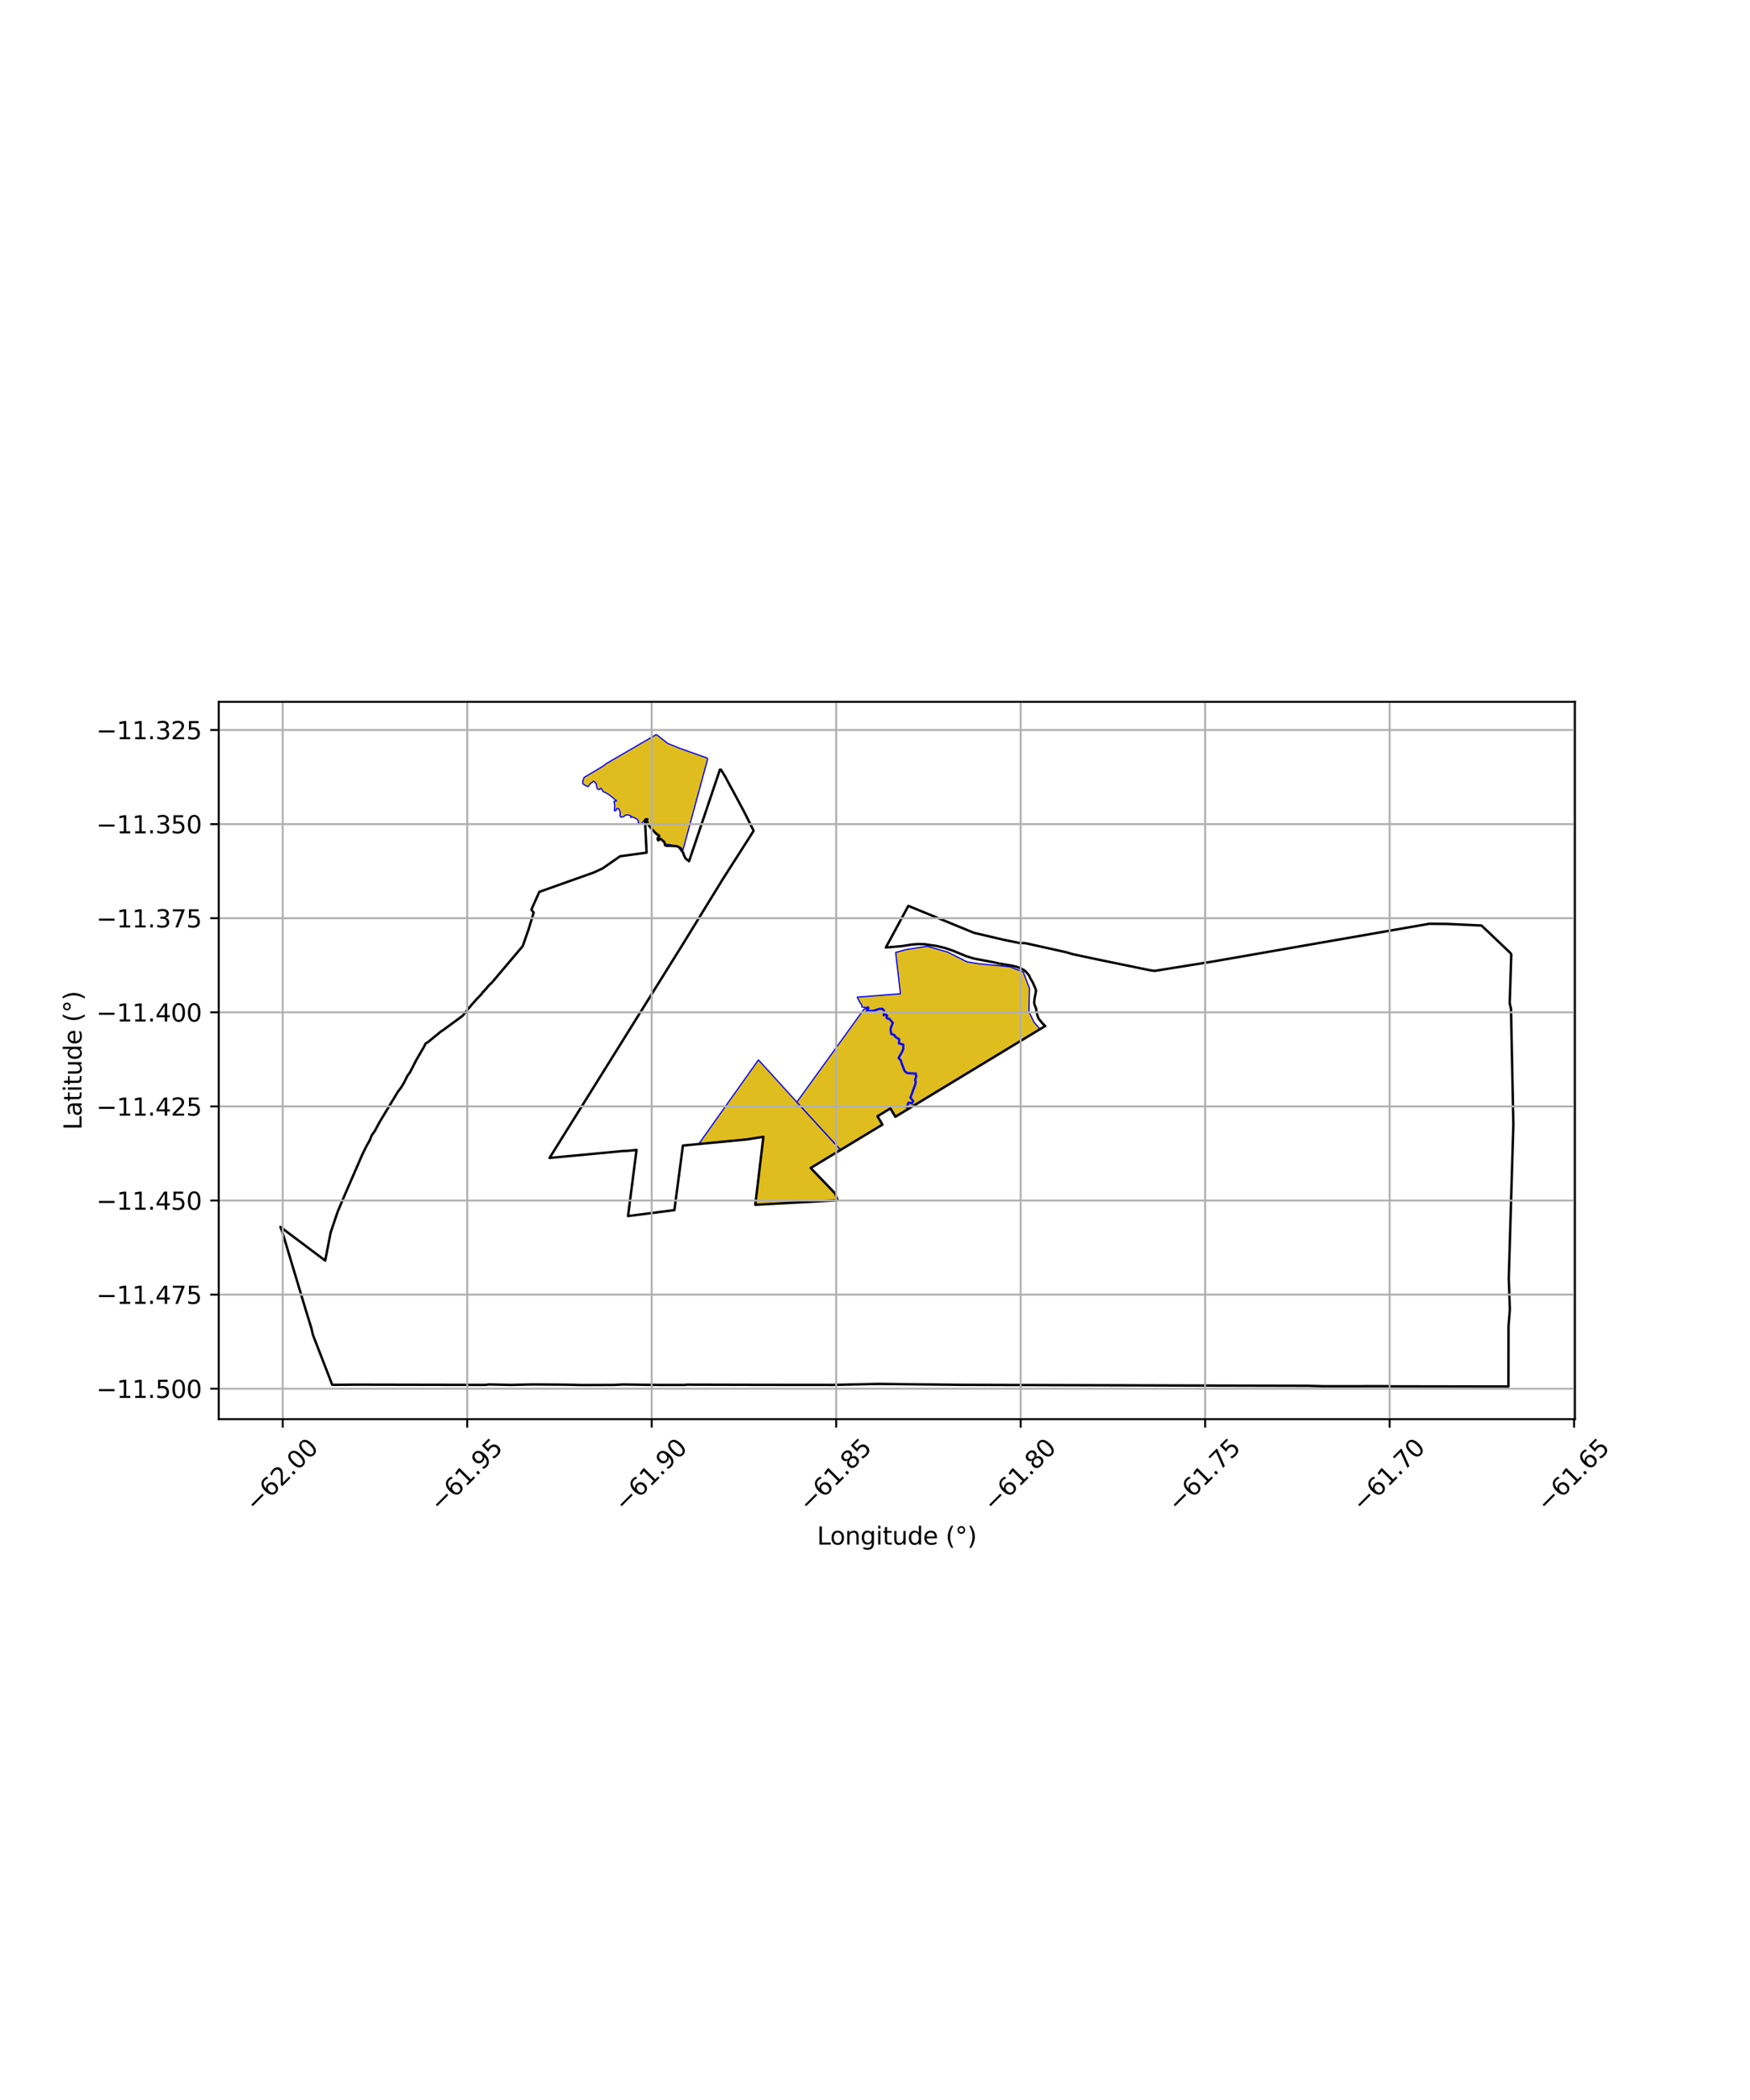 <?xml version="1.0" encoding="utf-8" standalone="no"?>
<!DOCTYPE svg PUBLIC "-//W3C//DTD SVG 1.1//EN"
  "http://www.w3.org/Graphics/SVG/1.1/DTD/svg11.dtd">
<svg xmlns:xlink="http://www.w3.org/1999/xlink" width="720pt" height="864pt" viewBox="0 0 720 864" xmlns="http://www.w3.org/2000/svg" version="1.1">
 <defs>
  <style type="text/css">*{stroke-linejoin: round; stroke-linecap: butt}</style>
 </defs>
 <g id="figure_1">
  <g id="patch_1">
   <path d="M 0 864 
L 720 864 
L 720 0 
L 0 0 
z
" style="fill: #ffffff"/>
  </g>
  <g id="axes_1">
   <g id="patch_2">
    <path d="M 90 583.879 
L 648 583.879 
L 648 288.761 
L 90 288.761 
z
" style="fill: #ffffff"/>
   </g>
   <g id="PatchCollection_1">
    <path d="M 345.846 473.083 
L 333.537 480.545 
L 343.597 491.028 
L 344.614 493.834 
L 310.744 495.683 
L 314.08 467.716 
L 307.228 468.792 
L 300.278 469.453 
L 293.642 470.109 
L 287.462 470.69 
L 312.041 436.063 
L 327.84 453.428 
L 345.846 473.083 
" clip-path="url(#p67c423c606)" style="fill: #e0bd1f; stroke: #0000ff; stroke-width: 0.5"/>
    <path d="M 355.575 415.04 
L 356.493 414.98 
L 357.011 414.762 
L 356.254 416.123 
L 358.816 416.162 
L 360.121 415.855 
L 361.74 415.311 
L 362.917 415.261 
L 363.485 415.859 
L 363.436 417.976 
L 364.385 417.648 
L 364.726 417.923 
L 364.461 418.584 
L 364.938 419.253 
L 365.658 419.263 
L 367.078 420.84 
L 366.241 423.004 
L 366.217 423.976 
L 366.548 425.603 
L 367.755 425.989 
L 368.372 426.856 
L 369.747 427.678 
L 369.676 429.448 
L 371.414 429.935 
L 371.458 431.361 
L 371.043 432.472 
L 369.465 435.265 
L 370.44 436.445 
L 370.828 437.728 
L 372.023 440.775 
L 373.118 441.678 
L 374.934 441.821 
L 376.616 442.048 
L 376.776 442.86 
L 376.278 444.31 
L 376.542 445.038 
L 376.385 446.035 
L 374.332 451.668 
L 375.452 453.044 
L 375.127 453.697 
L 373.685 453.424 
L 372.769 455.596 
L 373.753 456.204 
L 368.382 459.462 
L 366.333 456.033 
L 361.009 459.256 
L 363.061 462.688 
L 352.456 469.105 
L 345.846 473.083 
L 327.84 453.428 
L 355.575 415.04 
" clip-path="url(#p67c423c606)" style="fill: #e0bd1f; stroke: #0000ff; stroke-width: 0.5"/>
    <path d="M 420.965 399.857 
L 423.565 406.627 
L 423.339 416.263 
L 425.485 420.625 
L 427.886 423.431 
L 404.196 437.768 
L 382.998 450.603 
L 375.198 455.329 
L 373.395 455.186 
L 373.938 453.899 
L 375.359 454.169 
L 375.946 452.989 
L 374.806 451.588 
L 376.791 446.141 
L 376.971 444.997 
L 376.721 444.306 
L 377.209 442.884 
L 376.938 441.439 
L 374.971 441.403 
L 373.281 441.269 
L 372.371 440.519 
L 371.223 437.589 
L 370.814 436.242 
L 369.97 435.22 
L 371.422 432.651 
L 371.878 431.43 
L 371.821 429.613 
L 370.106 429.133 
L 370.174 427.445 
L 368.661 426.54 
L 368.013 425.631 
L 366.908 425.278 
L 366.636 423.939 
L 366.656 423.088 
L 367.561 420.75 
L 365.845 418.846 
L 365.154 418.836 
L 364.934 418.527 
L 365.229 417.791 
L 364.488 417.193 
L 363.786 417.359 
L 363.911 415.7 
L 363.088 414.833 
L 361.664 414.894 
L 360.007 415.45 
L 358.771 415.741 
L 356.968 415.714 
L 357.536 414.718 
L 357.083 414.224 
L 356.421 414.548 
L 354.615 414.329 
L 354.481 413.249 
L 353.856 412.593 
L 352.676 410.25 
L 370.465 408.872 
L 368.494 391.861 
L 372.754 390.68 
L 381.464 389.327 
L 389.872 391.7 
L 397.894 395.749 
L 402.954 396.551 
L 415.311 397.727 
L 420.965 399.857 
" clip-path="url(#p67c423c606)" style="fill: #e0bd1f; stroke: #0000ff; stroke-width: 0.5"/>
    <path d="M 270.034 302.176 
L 274.346 305.571 
L 274.677 305.851 
L 279.87 307.95 
L 283.102 309.085 
L 287.216 310.566 
L 290.829 311.829 
L 291.162 312.232 
L 280.884 350.118 
L 280.531 349.953 
L 280.555 348.973 
L 278.156 347.895 
L 276.877 347.872 
L 275.234 347.43 
L 273.439 347.38 
L 273.589 346.393 
L 271.451 344.937 
L 270.638 344.65 
L 271.336 343.945 
L 270.484 343.095 
L 269.351 342.352 
L 268.135 340.872 
L 267.172 340.063 
L 266.34 338.111 
L 266.554 336.83 
L 265.33 337.342 
L 263.719 339.033 
L 262.629 338.639 
L 262.471 337.376 
L 261.668 336.768 
L 260.239 336.146 
L 259.464 336.317 
L 259.647 335.756 
L 258.649 335.325 
L 257.32 335.344 
L 256.624 336.001 
L 255.648 336.247 
L 255.107 335.849 
L 255.127 333.885 
L 254.53 332.721 
L 253.714 332.683 
L 253.494 333.405 
L 252.791 333.605 
L 252.934 331.331 
L 252.609 329.706 
L 253.681 329.522 
L 252.316 328.371 
L 250.698 327.034 
L 248.875 325.965 
L 248.287 325.84 
L 247.26 324.279 
L 246.415 324.899 
L 245.663 324.418 
L 245.224 322.317 
L 244.274 321.392 
L 242.801 322.485 
L 241.992 323.627 
L 240.879 323.235 
L 239.784 322.408 
L 239.766 321.348 
L 240.305 319.866 
L 248.639 314.888 
L 248.983 314.432 
L 269.818 302.319 
L 270.034 302.176 
" clip-path="url(#p67c423c606)" style="fill: #e0bd1f; stroke: #0000ff; stroke-width: 0.5"/>
   </g>
   <g id="PatchCollection_2">
    <path d="M 296.322 316.28 
L 296.975 317.257 
L 298.47 319.679 
L 300.043 322.678 
L 302.077 326.374 
L 306.375 334.421 
L 308.296 338.271 
L 310.066 341.811 
L 308.961 343.57 
L 297.47 361.551 
L 280.779 388.734 
L 226.095 476.412 
L 257.18 473.484 
L 257.18 473.595 
L 261.88 473.132 
L 258.392 500.319 
L 277.464 497.877 
L 280.972 471.308 
L 307.229 468.793 
L 314.08 467.717 
L 310.745 495.682 
L 344.614 493.833 
L 343.597 491.029 
L 333.537 480.546 
L 363.061 462.688 
L 361.009 459.255 
L 366.334 456.032 
L 368.382 459.463 
L 430.038 422.125 
L 428.9 421.056 
L 427.254 419.006 
L 426.776 417.605 
L 426.388 415.992 
L 426.333 415.173 
L 425.564 413.133 
L 425.49 412.436 
L 425.647 410.868 
L 426.247 407.668 
L 426.092 406.942 
L 424.919 404.231 
L 423.957 402.601 
L 423.329 401.272 
L 422.118 399.82 
L 421.069 398.988 
L 418.82 397.934 
L 416.306 397.288 
L 413.409 396.801 
L 411.046 396.425 
L 409.235 395.992 
L 402.232 394.675 
L 400.277 394.257 
L 397.393 393.353 
L 392.159 391.183 
L 388.766 390.026 
L 385.374 389.202 
L 382.921 388.855 
L 380.829 388.532 
L 380.342 388.461 
L 377.942 388.404 
L 375.089 388.619 
L 373.946 388.817 
L 372.042 389.106 
L 371.034 389.266 
L 369.253 389.42 
L 364.451 389.835 
L 373.716 372.706 
L 400.721 383.794 
L 412.68 386.599 
L 419.148 387.922 
L 422.048 388.08 
L 438.691 391.783 
L 441.232 392.546 
L 451.502 394.733 
L 473.273 399.21 
L 475.064 399.449 
L 498.734 395.646 
L 588.061 380.067 
L 595.405 380.133 
L 609.535 380.785 
L 621.38 392.051 
L 621.782 392.593 
L 621.137 412.743 
L 621.666 415.035 
L 622.636 462.619 
L 620.751 525.958 
L 621.196 538.742 
L 620.649 545.685 
L 620.609 570.456 
L 620.225 570.462 
L 572.94 570.385 
L 570.729 570.316 
L 544.823 570.343 
L 537.95 570.165 
L 497.699 570.072 
L 395.126 569.749 
L 361.388 569.383 
L 342.681 569.79 
L 314.144 569.764 
L 282.448 569.688 
L 281.895 569.807 
L 271.585 569.798 
L 264.425 569.732 
L 256.338 569.617 
L 252.647 569.794 
L 239.56 569.839 
L 232.722 569.695 
L 219.243 569.597 
L 210.113 569.797 
L 201.3 569.597 
L 199.595 569.784 
L 147.071 569.682 
L 136.69 569.754 
L 136.594 569.495 
L 128.75 549.22 
L 128.155 546.627 
L 125.513 538.015 
L 116.071 506.549 
L 115.364 504.812 
L 133.795 518.638 
L 136.045 507.066 
L 138.94 498.502 
L 141.913 491.474 
L 148.992 475.18 
L 150.535 471.983 
L 152.265 468.88 
L 152.888 467.167 
L 154.229 465.29 
L 156.153 461.684 
L 163.658 449.253 
L 164.98 447.493 
L 166.167 445.563 
L 167.62 442.645 
L 168.649 441.251 
L 171.258 436.154 
L 174.55 430.501 
L 175.111 429.331 
L 176.148 428.699 
L 181.202 424.557 
L 182.824 423.443 
L 190.329 417.93 
L 193.989 413.456 
L 196.164 411.014 
L 198.094 409.023 
L 198.732 408.062 
L 199.03 407.965 
L 199.605 407.1 
L 199.952 406.916 
L 200.656 405.966 
L 201.707 404.833 
L 202.191 404.491 
L 215.079 389.232 
L 217.486 382.31 
L 219.566 375.482 
L 218.614 374.245 
L 221.907 366.936 
L 244.283 358.978 
L 247.936 357.294 
L 255.101 352.299 
L 266.024 350.801 
L 265.375 337.377 
L 265.769 337.063 
L 266.21 337.118 
L 266.217 337.35 
L 266.29 338.438 
L 267.254 340.014 
L 267.483 340.246 
L 267.813 340.726 
L 270.193 343.227 
L 271.086 343.736 
L 271.261 343.998 
L 271.093 344.266 
L 270.896 344.415 
L 270.642 344.684 
L 270.553 345.305 
L 270.858 345.765 
L 271.119 345.612 
L 271.381 345.179 
L 272.017 345.235 
L 272.233 345.517 
L 272.749 345.958 
L 273.207 346.423 
L 273.389 346.542 
L 273.598 347.691 
L 274.002 347.951 
L 274.397 347.991 
L 275.951 347.994 
L 276.333 348.007 
L 278.482 348.143 
L 279.585 348.685 
L 279.705 349 
L 281.181 351.006 
L 281.28 351.576 
L 281.675 352.481 
L 281.937 352.965 
L 282.159 353.288 
L 283.171 354.016 
L 283.415 354.321 
L 283.602 354.033 
L 296.322 316.28 
L 296.322 316.28 
" clip-path="url(#p67c423c606)" style="fill: none; stroke: #000000"/>
   </g>
   <g id="matplotlib.axis_1">
    <g id="xtick_1">
     <g id="line2d_1">
      <path d="M 116.328 583.879 
L 116.328 288.761 
" clip-path="url(#p67c423c606)" style="fill: none; stroke: #b0b0b0; stroke-width: 0.8; stroke-linecap: square"/>
     </g>
     <g id="line2d_2">
      <defs>
       <path id="m59297ef6e9" d="M 0 0 
L 0 3.5 
" style="stroke: #000000; stroke-width: 0.8"/>
      </defs>
      <g>
       <use xlink:href="#m59297ef6e9" x="116.328" y="583.879" style="stroke: #000000; stroke-width: 0.8"/>
      </g>
     </g>
     <g id="text_1">
      <!-- −62.00 -->
      <g transform="translate(105.195 622.42) rotate(-45) scale(0.1 -0.1)">
       <defs>
        <path id="DejaVuSans-2212" d="M 678 2272 
L 4684 2272 
L 4684 1741 
L 678 1741 
L 678 2272 
z
" transform="scale(0.016)"/>
        <path id="DejaVuSans-36" d="M 2113 2584 
Q 1688 2584 1439 2293 
Q 1191 2003 1191 1497 
Q 1191 994 1439 701 
Q 1688 409 2113 409 
Q 2538 409 2786 701 
Q 3034 994 3034 1497 
Q 3034 2003 2786 2293 
Q 2538 2584 2113 2584 
z
M 3366 4563 
L 3366 3988 
Q 3128 4100 2886 4159 
Q 2644 4219 2406 4219 
Q 1781 4219 1451 3797 
Q 1122 3375 1075 2522 
Q 1259 2794 1537 2939 
Q 1816 3084 2150 3084 
Q 2853 3084 3261 2657 
Q 3669 2231 3669 1497 
Q 3669 778 3244 343 
Q 2819 -91 2113 -91 
Q 1303 -91 875 529 
Q 447 1150 447 2328 
Q 447 3434 972 4092 
Q 1497 4750 2381 4750 
Q 2619 4750 2861 4703 
Q 3103 4656 3366 4563 
z
" transform="scale(0.016)"/>
        <path id="DejaVuSans-32" d="M 1228 531 
L 3431 531 
L 3431 0 
L 469 0 
L 469 531 
Q 828 903 1448 1529 
Q 2069 2156 2228 2338 
Q 2531 2678 2651 2914 
Q 2772 3150 2772 3378 
Q 2772 3750 2511 3984 
Q 2250 4219 1831 4219 
Q 1534 4219 1204 4116 
Q 875 4013 500 3803 
L 500 4441 
Q 881 4594 1212 4672 
Q 1544 4750 1819 4750 
Q 2544 4750 2975 4387 
Q 3406 4025 3406 3419 
Q 3406 3131 3298 2873 
Q 3191 2616 2906 2266 
Q 2828 2175 2409 1742 
Q 1991 1309 1228 531 
z
" transform="scale(0.016)"/>
        <path id="DejaVuSans-2e" d="M 684 794 
L 1344 794 
L 1344 0 
L 684 0 
L 684 794 
z
" transform="scale(0.016)"/>
        <path id="DejaVuSans-30" d="M 2034 4250 
Q 1547 4250 1301 3770 
Q 1056 3291 1056 2328 
Q 1056 1369 1301 889 
Q 1547 409 2034 409 
Q 2525 409 2770 889 
Q 3016 1369 3016 2328 
Q 3016 3291 2770 3770 
Q 2525 4250 2034 4250 
z
M 2034 4750 
Q 2819 4750 3233 4129 
Q 3647 3509 3647 2328 
Q 3647 1150 3233 529 
Q 2819 -91 2034 -91 
Q 1250 -91 836 529 
Q 422 1150 422 2328 
Q 422 3509 836 4129 
Q 1250 4750 2034 4750 
z
" transform="scale(0.016)"/>
       </defs>
       <use xlink:href="#DejaVuSans-2212"/>
       <use xlink:href="#DejaVuSans-36" transform="translate(83.789 0)"/>
       <use xlink:href="#DejaVuSans-32" transform="translate(147.412 0)"/>
       <use xlink:href="#DejaVuSans-2e" transform="translate(211.035 0)"/>
       <use xlink:href="#DejaVuSans-30" transform="translate(242.822 0)"/>
       <use xlink:href="#DejaVuSans-30" transform="translate(306.445 0)"/>
      </g>
     </g>
    </g>
    <g id="xtick_2">
     <g id="line2d_3">
      <path d="M 192.228 583.879 
L 192.228 288.761 
" clip-path="url(#p67c423c606)" style="fill: none; stroke: #b0b0b0; stroke-width: 0.8; stroke-linecap: square"/>
     </g>
     <g id="line2d_4">
      <g>
       <use xlink:href="#m59297ef6e9" x="192.228" y="583.879" style="stroke: #000000; stroke-width: 0.8"/>
      </g>
     </g>
     <g id="text_2">
      <!-- −61.95 -->
      <g transform="translate(181.095 622.42) rotate(-45) scale(0.1 -0.1)">
       <defs>
        <path id="DejaVuSans-31" d="M 794 531 
L 1825 531 
L 1825 4091 
L 703 3866 
L 703 4441 
L 1819 4666 
L 2450 4666 
L 2450 531 
L 3481 531 
L 3481 0 
L 794 0 
L 794 531 
z
" transform="scale(0.016)"/>
        <path id="DejaVuSans-39" d="M 703 97 
L 703 672 
Q 941 559 1184 500 
Q 1428 441 1663 441 
Q 2288 441 2617 861 
Q 2947 1281 2994 2138 
Q 2813 1869 2534 1725 
Q 2256 1581 1919 1581 
Q 1219 1581 811 2004 
Q 403 2428 403 3163 
Q 403 3881 828 4315 
Q 1253 4750 1959 4750 
Q 2769 4750 3195 4129 
Q 3622 3509 3622 2328 
Q 3622 1225 3098 567 
Q 2575 -91 1691 -91 
Q 1453 -91 1209 -44 
Q 966 3 703 97 
z
M 1959 2075 
Q 2384 2075 2632 2365 
Q 2881 2656 2881 3163 
Q 2881 3666 2632 3958 
Q 2384 4250 1959 4250 
Q 1534 4250 1286 3958 
Q 1038 3666 1038 3163 
Q 1038 2656 1286 2365 
Q 1534 2075 1959 2075 
z
" transform="scale(0.016)"/>
        <path id="DejaVuSans-35" d="M 691 4666 
L 3169 4666 
L 3169 4134 
L 1269 4134 
L 1269 2991 
Q 1406 3038 1543 3061 
Q 1681 3084 1819 3084 
Q 2600 3084 3056 2656 
Q 3513 2228 3513 1497 
Q 3513 744 3044 326 
Q 2575 -91 1722 -91 
Q 1428 -91 1123 -41 
Q 819 9 494 109 
L 494 744 
Q 775 591 1075 516 
Q 1375 441 1709 441 
Q 2250 441 2565 725 
Q 2881 1009 2881 1497 
Q 2881 1984 2565 2268 
Q 2250 2553 1709 2553 
Q 1456 2553 1204 2497 
Q 953 2441 691 2322 
L 691 4666 
z
" transform="scale(0.016)"/>
       </defs>
       <use xlink:href="#DejaVuSans-2212"/>
       <use xlink:href="#DejaVuSans-36" transform="translate(83.789 0)"/>
       <use xlink:href="#DejaVuSans-31" transform="translate(147.412 0)"/>
       <use xlink:href="#DejaVuSans-2e" transform="translate(211.035 0)"/>
       <use xlink:href="#DejaVuSans-39" transform="translate(242.822 0)"/>
       <use xlink:href="#DejaVuSans-35" transform="translate(306.445 0)"/>
      </g>
     </g>
    </g>
    <g id="xtick_3">
     <g id="line2d_5">
      <path d="M 268.128 583.879 
L 268.128 288.761 
" clip-path="url(#p67c423c606)" style="fill: none; stroke: #b0b0b0; stroke-width: 0.8; stroke-linecap: square"/>
     </g>
     <g id="line2d_6">
      <g>
       <use xlink:href="#m59297ef6e9" x="268.128" y="583.879" style="stroke: #000000; stroke-width: 0.8"/>
      </g>
     </g>
     <g id="text_3">
      <!-- −61.90 -->
      <g transform="translate(256.995 622.42) rotate(-45) scale(0.1 -0.1)">
       <use xlink:href="#DejaVuSans-2212"/>
       <use xlink:href="#DejaVuSans-36" transform="translate(83.789 0)"/>
       <use xlink:href="#DejaVuSans-31" transform="translate(147.412 0)"/>
       <use xlink:href="#DejaVuSans-2e" transform="translate(211.035 0)"/>
       <use xlink:href="#DejaVuSans-39" transform="translate(242.822 0)"/>
       <use xlink:href="#DejaVuSans-30" transform="translate(306.445 0)"/>
      </g>
     </g>
    </g>
    <g id="xtick_4">
     <g id="line2d_7">
      <path d="M 344.027 583.879 
L 344.027 288.761 
" clip-path="url(#p67c423c606)" style="fill: none; stroke: #b0b0b0; stroke-width: 0.8; stroke-linecap: square"/>
     </g>
     <g id="line2d_8">
      <g>
       <use xlink:href="#m59297ef6e9" x="344.027" y="583.879" style="stroke: #000000; stroke-width: 0.8"/>
      </g>
     </g>
     <g id="text_4">
      <!-- −61.85 -->
      <g transform="translate(332.894 622.42) rotate(-45) scale(0.1 -0.1)">
       <defs>
        <path id="DejaVuSans-38" d="M 2034 2216 
Q 1584 2216 1326 1975 
Q 1069 1734 1069 1313 
Q 1069 891 1326 650 
Q 1584 409 2034 409 
Q 2484 409 2743 651 
Q 3003 894 3003 1313 
Q 3003 1734 2745 1975 
Q 2488 2216 2034 2216 
z
M 1403 2484 
Q 997 2584 770 2862 
Q 544 3141 544 3541 
Q 544 4100 942 4425 
Q 1341 4750 2034 4750 
Q 2731 4750 3128 4425 
Q 3525 4100 3525 3541 
Q 3525 3141 3298 2862 
Q 3072 2584 2669 2484 
Q 3125 2378 3379 2068 
Q 3634 1759 3634 1313 
Q 3634 634 3220 271 
Q 2806 -91 2034 -91 
Q 1263 -91 848 271 
Q 434 634 434 1313 
Q 434 1759 690 2068 
Q 947 2378 1403 2484 
z
M 1172 3481 
Q 1172 3119 1398 2916 
Q 1625 2713 2034 2713 
Q 2441 2713 2670 2916 
Q 2900 3119 2900 3481 
Q 2900 3844 2670 4047 
Q 2441 4250 2034 4250 
Q 1625 4250 1398 4047 
Q 1172 3844 1172 3481 
z
" transform="scale(0.016)"/>
       </defs>
       <use xlink:href="#DejaVuSans-2212"/>
       <use xlink:href="#DejaVuSans-36" transform="translate(83.789 0)"/>
       <use xlink:href="#DejaVuSans-31" transform="translate(147.412 0)"/>
       <use xlink:href="#DejaVuSans-2e" transform="translate(211.035 0)"/>
       <use xlink:href="#DejaVuSans-38" transform="translate(242.822 0)"/>
       <use xlink:href="#DejaVuSans-35" transform="translate(306.445 0)"/>
      </g>
     </g>
    </g>
    <g id="xtick_5">
     <g id="line2d_9">
      <path d="M 419.927 583.879 
L 419.927 288.761 
" clip-path="url(#p67c423c606)" style="fill: none; stroke: #b0b0b0; stroke-width: 0.8; stroke-linecap: square"/>
     </g>
     <g id="line2d_10">
      <g>
       <use xlink:href="#m59297ef6e9" x="419.927" y="583.879" style="stroke: #000000; stroke-width: 0.8"/>
      </g>
     </g>
     <g id="text_5">
      <!-- −61.80 -->
      <g transform="translate(408.794 622.42) rotate(-45) scale(0.1 -0.1)">
       <use xlink:href="#DejaVuSans-2212"/>
       <use xlink:href="#DejaVuSans-36" transform="translate(83.789 0)"/>
       <use xlink:href="#DejaVuSans-31" transform="translate(147.412 0)"/>
       <use xlink:href="#DejaVuSans-2e" transform="translate(211.035 0)"/>
       <use xlink:href="#DejaVuSans-38" transform="translate(242.822 0)"/>
       <use xlink:href="#DejaVuSans-30" transform="translate(306.445 0)"/>
      </g>
     </g>
    </g>
    <g id="xtick_6">
     <g id="line2d_11">
      <path d="M 495.827 583.879 
L 495.827 288.761 
" clip-path="url(#p67c423c606)" style="fill: none; stroke: #b0b0b0; stroke-width: 0.8; stroke-linecap: square"/>
     </g>
     <g id="line2d_12">
      <g>
       <use xlink:href="#m59297ef6e9" x="495.827" y="583.879" style="stroke: #000000; stroke-width: 0.8"/>
      </g>
     </g>
     <g id="text_6">
      <!-- −61.75 -->
      <g transform="translate(484.694 622.42) rotate(-45) scale(0.1 -0.1)">
       <defs>
        <path id="DejaVuSans-37" d="M 525 4666 
L 3525 4666 
L 3525 4397 
L 1831 0 
L 1172 0 
L 2766 4134 
L 525 4134 
L 525 4666 
z
" transform="scale(0.016)"/>
       </defs>
       <use xlink:href="#DejaVuSans-2212"/>
       <use xlink:href="#DejaVuSans-36" transform="translate(83.789 0)"/>
       <use xlink:href="#DejaVuSans-31" transform="translate(147.412 0)"/>
       <use xlink:href="#DejaVuSans-2e" transform="translate(211.035 0)"/>
       <use xlink:href="#DejaVuSans-37" transform="translate(242.822 0)"/>
       <use xlink:href="#DejaVuSans-35" transform="translate(306.445 0)"/>
      </g>
     </g>
    </g>
    <g id="xtick_7">
     <g id="line2d_13">
      <path d="M 571.727 583.879 
L 571.727 288.761 
" clip-path="url(#p67c423c606)" style="fill: none; stroke: #b0b0b0; stroke-width: 0.8; stroke-linecap: square"/>
     </g>
     <g id="line2d_14">
      <g>
       <use xlink:href="#m59297ef6e9" x="571.727" y="583.879" style="stroke: #000000; stroke-width: 0.8"/>
      </g>
     </g>
     <g id="text_7">
      <!-- −61.70 -->
      <g transform="translate(560.594 622.42) rotate(-45) scale(0.1 -0.1)">
       <use xlink:href="#DejaVuSans-2212"/>
       <use xlink:href="#DejaVuSans-36" transform="translate(83.789 0)"/>
       <use xlink:href="#DejaVuSans-31" transform="translate(147.412 0)"/>
       <use xlink:href="#DejaVuSans-2e" transform="translate(211.035 0)"/>
       <use xlink:href="#DejaVuSans-37" transform="translate(242.822 0)"/>
       <use xlink:href="#DejaVuSans-30" transform="translate(306.445 0)"/>
      </g>
     </g>
    </g>
    <g id="xtick_8">
     <g id="line2d_15">
      <path d="M 647.626 583.879 
L 647.626 288.761 
" clip-path="url(#p67c423c606)" style="fill: none; stroke: #b0b0b0; stroke-width: 0.8; stroke-linecap: square"/>
     </g>
     <g id="line2d_16">
      <g>
       <use xlink:href="#m59297ef6e9" x="647.626" y="583.879" style="stroke: #000000; stroke-width: 0.8"/>
      </g>
     </g>
     <g id="text_8">
      <!-- −61.65 -->
      <g transform="translate(636.493 622.42) rotate(-45) scale(0.1 -0.1)">
       <use xlink:href="#DejaVuSans-2212"/>
       <use xlink:href="#DejaVuSans-36" transform="translate(83.789 0)"/>
       <use xlink:href="#DejaVuSans-31" transform="translate(147.412 0)"/>
       <use xlink:href="#DejaVuSans-2e" transform="translate(211.035 0)"/>
       <use xlink:href="#DejaVuSans-36" transform="translate(242.822 0)"/>
       <use xlink:href="#DejaVuSans-35" transform="translate(306.445 0)"/>
      </g>
     </g>
    </g>
    <g id="text_9">
     <!-- Longitude (°) -->
     <g transform="translate(336.14 635.489) scale(0.1 -0.1)">
      <defs>
       <path id="DejaVuSans-4c" d="M 628 4666 
L 1259 4666 
L 1259 531 
L 3531 531 
L 3531 0 
L 628 0 
L 628 4666 
z
" transform="scale(0.016)"/>
       <path id="DejaVuSans-6f" d="M 1959 3097 
Q 1497 3097 1228 2736 
Q 959 2375 959 1747 
Q 959 1119 1226 758 
Q 1494 397 1959 397 
Q 2419 397 2687 759 
Q 2956 1122 2956 1747 
Q 2956 2369 2687 2733 
Q 2419 3097 1959 3097 
z
M 1959 3584 
Q 2709 3584 3137 3096 
Q 3566 2609 3566 1747 
Q 3566 888 3137 398 
Q 2709 -91 1959 -91 
Q 1206 -91 779 398 
Q 353 888 353 1747 
Q 353 2609 779 3096 
Q 1206 3584 1959 3584 
z
" transform="scale(0.016)"/>
       <path id="DejaVuSans-6e" d="M 3513 2113 
L 3513 0 
L 2938 0 
L 2938 2094 
Q 2938 2591 2744 2837 
Q 2550 3084 2163 3084 
Q 1697 3084 1428 2787 
Q 1159 2491 1159 1978 
L 1159 0 
L 581 0 
L 581 3500 
L 1159 3500 
L 1159 2956 
Q 1366 3272 1645 3428 
Q 1925 3584 2291 3584 
Q 2894 3584 3203 3211 
Q 3513 2838 3513 2113 
z
" transform="scale(0.016)"/>
       <path id="DejaVuSans-67" d="M 2906 1791 
Q 2906 2416 2648 2759 
Q 2391 3103 1925 3103 
Q 1463 3103 1205 2759 
Q 947 2416 947 1791 
Q 947 1169 1205 825 
Q 1463 481 1925 481 
Q 2391 481 2648 825 
Q 2906 1169 2906 1791 
z
M 3481 434 
Q 3481 -459 3084 -895 
Q 2688 -1331 1869 -1331 
Q 1566 -1331 1297 -1286 
Q 1028 -1241 775 -1147 
L 775 -588 
Q 1028 -725 1275 -790 
Q 1522 -856 1778 -856 
Q 2344 -856 2625 -561 
Q 2906 -266 2906 331 
L 2906 616 
Q 2728 306 2450 153 
Q 2172 0 1784 0 
Q 1141 0 747 490 
Q 353 981 353 1791 
Q 353 2603 747 3093 
Q 1141 3584 1784 3584 
Q 2172 3584 2450 3431 
Q 2728 3278 2906 2969 
L 2906 3500 
L 3481 3500 
L 3481 434 
z
" transform="scale(0.016)"/>
       <path id="DejaVuSans-69" d="M 603 3500 
L 1178 3500 
L 1178 0 
L 603 0 
L 603 3500 
z
M 603 4863 
L 1178 4863 
L 1178 4134 
L 603 4134 
L 603 4863 
z
" transform="scale(0.016)"/>
       <path id="DejaVuSans-74" d="M 1172 4494 
L 1172 3500 
L 2356 3500 
L 2356 3053 
L 1172 3053 
L 1172 1153 
Q 1172 725 1289 603 
Q 1406 481 1766 481 
L 2356 481 
L 2356 0 
L 1766 0 
Q 1100 0 847 248 
Q 594 497 594 1153 
L 594 3053 
L 172 3053 
L 172 3500 
L 594 3500 
L 594 4494 
L 1172 4494 
z
" transform="scale(0.016)"/>
       <path id="DejaVuSans-75" d="M 544 1381 
L 544 3500 
L 1119 3500 
L 1119 1403 
Q 1119 906 1312 657 
Q 1506 409 1894 409 
Q 2359 409 2629 706 
Q 2900 1003 2900 1516 
L 2900 3500 
L 3475 3500 
L 3475 0 
L 2900 0 
L 2900 538 
Q 2691 219 2414 64 
Q 2138 -91 1772 -91 
Q 1169 -91 856 284 
Q 544 659 544 1381 
z
M 1991 3584 
L 1991 3584 
z
" transform="scale(0.016)"/>
       <path id="DejaVuSans-64" d="M 2906 2969 
L 2906 4863 
L 3481 4863 
L 3481 0 
L 2906 0 
L 2906 525 
Q 2725 213 2448 61 
Q 2172 -91 1784 -91 
Q 1150 -91 751 415 
Q 353 922 353 1747 
Q 353 2572 751 3078 
Q 1150 3584 1784 3584 
Q 2172 3584 2448 3432 
Q 2725 3281 2906 2969 
z
M 947 1747 
Q 947 1113 1208 752 
Q 1469 391 1925 391 
Q 2381 391 2643 752 
Q 2906 1113 2906 1747 
Q 2906 2381 2643 2742 
Q 2381 3103 1925 3103 
Q 1469 3103 1208 2742 
Q 947 2381 947 1747 
z
" transform="scale(0.016)"/>
       <path id="DejaVuSans-65" d="M 3597 1894 
L 3597 1613 
L 953 1613 
Q 991 1019 1311 708 
Q 1631 397 2203 397 
Q 2534 397 2845 478 
Q 3156 559 3463 722 
L 3463 178 
Q 3153 47 2828 -22 
Q 2503 -91 2169 -91 
Q 1331 -91 842 396 
Q 353 884 353 1716 
Q 353 2575 817 3079 
Q 1281 3584 2069 3584 
Q 2775 3584 3186 3129 
Q 3597 2675 3597 1894 
z
M 3022 2063 
Q 3016 2534 2758 2815 
Q 2500 3097 2075 3097 
Q 1594 3097 1305 2825 
Q 1016 2553 972 2059 
L 3022 2063 
z
" transform="scale(0.016)"/>
       <path id="DejaVuSans-20" transform="scale(0.016)"/>
       <path id="DejaVuSans-28" d="M 1984 4856 
Q 1566 4138 1362 3434 
Q 1159 2731 1159 2009 
Q 1159 1288 1364 580 
Q 1569 -128 1984 -844 
L 1484 -844 
Q 1016 -109 783 600 
Q 550 1309 550 2009 
Q 550 2706 781 3412 
Q 1013 4119 1484 4856 
L 1984 4856 
z
" transform="scale(0.016)"/>
       <path id="DejaVuSans-b0" d="M 1600 4347 
Q 1350 4347 1178 4173 
Q 1006 4000 1006 3750 
Q 1006 3503 1178 3333 
Q 1350 3163 1600 3163 
Q 1850 3163 2022 3333 
Q 2194 3503 2194 3750 
Q 2194 3997 2020 4172 
Q 1847 4347 1600 4347 
z
M 1600 4750 
Q 1800 4750 1984 4673 
Q 2169 4597 2303 4453 
Q 2447 4313 2519 4134 
Q 2591 3956 2591 3750 
Q 2591 3338 2302 3052 
Q 2013 2766 1594 2766 
Q 1172 2766 890 3047 
Q 609 3328 609 3750 
Q 609 4169 896 4459 
Q 1184 4750 1600 4750 
z
" transform="scale(0.016)"/>
       <path id="DejaVuSans-29" d="M 513 4856 
L 1013 4856 
Q 1481 4119 1714 3412 
Q 1947 2706 1947 2009 
Q 1947 1309 1714 600 
Q 1481 -109 1013 -844 
L 513 -844 
Q 928 -128 1133 580 
Q 1338 1288 1338 2009 
Q 1338 2731 1133 3434 
Q 928 4138 513 4856 
z
" transform="scale(0.016)"/>
      </defs>
      <use xlink:href="#DejaVuSans-4c"/>
      <use xlink:href="#DejaVuSans-6f" transform="translate(53.963 0)"/>
      <use xlink:href="#DejaVuSans-6e" transform="translate(115.145 0)"/>
      <use xlink:href="#DejaVuSans-67" transform="translate(178.523 0)"/>
      <use xlink:href="#DejaVuSans-69" transform="translate(242 0)"/>
      <use xlink:href="#DejaVuSans-74" transform="translate(269.783 0)"/>
      <use xlink:href="#DejaVuSans-75" transform="translate(308.992 0)"/>
      <use xlink:href="#DejaVuSans-64" transform="translate(372.371 0)"/>
      <use xlink:href="#DejaVuSans-65" transform="translate(435.848 0)"/>
      <use xlink:href="#DejaVuSans-20" transform="translate(497.371 0)"/>
      <use xlink:href="#DejaVuSans-28" transform="translate(529.158 0)"/>
      <use xlink:href="#DejaVuSans-b0" transform="translate(568.172 0)"/>
      <use xlink:href="#DejaVuSans-29" transform="translate(618.172 0)"/>
     </g>
    </g>
   </g>
   <g id="matplotlib.axis_2">
    <g id="ytick_1">
     <g id="line2d_17">
      <path d="M 90 571.362 
L 648 571.362 
" clip-path="url(#p67c423c606)" style="fill: none; stroke: #b0b0b0; stroke-width: 0.8; stroke-linecap: square"/>
     </g>
     <g id="line2d_18">
      <defs>
       <path id="ma5fb2a7833" d="M 0 0 
L -3.5 0 
" style="stroke: #000000; stroke-width: 0.8"/>
      </defs>
      <g>
       <use xlink:href="#ma5fb2a7833" x="90" y="571.362" style="stroke: #000000; stroke-width: 0.8"/>
      </g>
     </g>
     <g id="text_10">
      <!-- −11.500 -->
      <g transform="translate(39.63 575.161) scale(0.1 -0.1)">
       <use xlink:href="#DejaVuSans-2212"/>
       <use xlink:href="#DejaVuSans-31" transform="translate(83.789 0)"/>
       <use xlink:href="#DejaVuSans-31" transform="translate(147.412 0)"/>
       <use xlink:href="#DejaVuSans-2e" transform="translate(211.035 0)"/>
       <use xlink:href="#DejaVuSans-35" transform="translate(242.822 0)"/>
       <use xlink:href="#DejaVuSans-30" transform="translate(306.445 0)"/>
       <use xlink:href="#DejaVuSans-30" transform="translate(370.068 0)"/>
      </g>
     </g>
    </g>
    <g id="ytick_2">
     <g id="line2d_19">
      <path d="M 90 532.646 
L 648 532.646 
" clip-path="url(#p67c423c606)" style="fill: none; stroke: #b0b0b0; stroke-width: 0.8; stroke-linecap: square"/>
     </g>
     <g id="line2d_20">
      <g>
       <use xlink:href="#ma5fb2a7833" x="90" y="532.646" style="stroke: #000000; stroke-width: 0.8"/>
      </g>
     </g>
     <g id="text_11">
      <!-- −11.475 -->
      <g transform="translate(39.63 536.445) scale(0.1 -0.1)">
       <defs>
        <path id="DejaVuSans-34" d="M 2419 4116 
L 825 1625 
L 2419 1625 
L 2419 4116 
z
M 2253 4666 
L 3047 4666 
L 3047 1625 
L 3713 1625 
L 3713 1100 
L 3047 1100 
L 3047 0 
L 2419 0 
L 2419 1100 
L 313 1100 
L 313 1709 
L 2253 4666 
z
" transform="scale(0.016)"/>
       </defs>
       <use xlink:href="#DejaVuSans-2212"/>
       <use xlink:href="#DejaVuSans-31" transform="translate(83.789 0)"/>
       <use xlink:href="#DejaVuSans-31" transform="translate(147.412 0)"/>
       <use xlink:href="#DejaVuSans-2e" transform="translate(211.035 0)"/>
       <use xlink:href="#DejaVuSans-34" transform="translate(242.822 0)"/>
       <use xlink:href="#DejaVuSans-37" transform="translate(306.445 0)"/>
       <use xlink:href="#DejaVuSans-35" transform="translate(370.068 0)"/>
      </g>
     </g>
    </g>
    <g id="ytick_3">
     <g id="line2d_21">
      <path d="M 90 493.93 
L 648 493.93 
" clip-path="url(#p67c423c606)" style="fill: none; stroke: #b0b0b0; stroke-width: 0.8; stroke-linecap: square"/>
     </g>
     <g id="line2d_22">
      <g>
       <use xlink:href="#ma5fb2a7833" x="90" y="493.93" style="stroke: #000000; stroke-width: 0.8"/>
      </g>
     </g>
     <g id="text_12">
      <!-- −11.450 -->
      <g transform="translate(39.63 497.729) scale(0.1 -0.1)">
       <use xlink:href="#DejaVuSans-2212"/>
       <use xlink:href="#DejaVuSans-31" transform="translate(83.789 0)"/>
       <use xlink:href="#DejaVuSans-31" transform="translate(147.412 0)"/>
       <use xlink:href="#DejaVuSans-2e" transform="translate(211.035 0)"/>
       <use xlink:href="#DejaVuSans-34" transform="translate(242.822 0)"/>
       <use xlink:href="#DejaVuSans-35" transform="translate(306.445 0)"/>
       <use xlink:href="#DejaVuSans-30" transform="translate(370.068 0)"/>
      </g>
     </g>
    </g>
    <g id="ytick_4">
     <g id="line2d_23">
      <path d="M 90 455.214 
L 648 455.214 
" clip-path="url(#p67c423c606)" style="fill: none; stroke: #b0b0b0; stroke-width: 0.8; stroke-linecap: square"/>
     </g>
     <g id="line2d_24">
      <g>
       <use xlink:href="#ma5fb2a7833" x="90" y="455.214" style="stroke: #000000; stroke-width: 0.8"/>
      </g>
     </g>
     <g id="text_13">
      <!-- −11.425 -->
      <g transform="translate(39.63 459.013) scale(0.1 -0.1)">
       <use xlink:href="#DejaVuSans-2212"/>
       <use xlink:href="#DejaVuSans-31" transform="translate(83.789 0)"/>
       <use xlink:href="#DejaVuSans-31" transform="translate(147.412 0)"/>
       <use xlink:href="#DejaVuSans-2e" transform="translate(211.035 0)"/>
       <use xlink:href="#DejaVuSans-34" transform="translate(242.822 0)"/>
       <use xlink:href="#DejaVuSans-32" transform="translate(306.445 0)"/>
       <use xlink:href="#DejaVuSans-35" transform="translate(370.068 0)"/>
      </g>
     </g>
    </g>
    <g id="ytick_5">
     <g id="line2d_25">
      <path d="M 90 416.498 
L 648 416.498 
" clip-path="url(#p67c423c606)" style="fill: none; stroke: #b0b0b0; stroke-width: 0.8; stroke-linecap: square"/>
     </g>
     <g id="line2d_26">
      <g>
       <use xlink:href="#ma5fb2a7833" x="90" y="416.498" style="stroke: #000000; stroke-width: 0.8"/>
      </g>
     </g>
     <g id="text_14">
      <!-- −11.400 -->
      <g transform="translate(39.63 420.297) scale(0.1 -0.1)">
       <use xlink:href="#DejaVuSans-2212"/>
       <use xlink:href="#DejaVuSans-31" transform="translate(83.789 0)"/>
       <use xlink:href="#DejaVuSans-31" transform="translate(147.412 0)"/>
       <use xlink:href="#DejaVuSans-2e" transform="translate(211.035 0)"/>
       <use xlink:href="#DejaVuSans-34" transform="translate(242.822 0)"/>
       <use xlink:href="#DejaVuSans-30" transform="translate(306.445 0)"/>
       <use xlink:href="#DejaVuSans-30" transform="translate(370.068 0)"/>
      </g>
     </g>
    </g>
    <g id="ytick_6">
     <g id="line2d_27">
      <path d="M 90 377.782 
L 648 377.782 
" clip-path="url(#p67c423c606)" style="fill: none; stroke: #b0b0b0; stroke-width: 0.8; stroke-linecap: square"/>
     </g>
     <g id="line2d_28">
      <g>
       <use xlink:href="#ma5fb2a7833" x="90" y="377.782" style="stroke: #000000; stroke-width: 0.8"/>
      </g>
     </g>
     <g id="text_15">
      <!-- −11.375 -->
      <g transform="translate(39.63 381.581) scale(0.1 -0.1)">
       <defs>
        <path id="DejaVuSans-33" d="M 2597 2516 
Q 3050 2419 3304 2112 
Q 3559 1806 3559 1356 
Q 3559 666 3084 287 
Q 2609 -91 1734 -91 
Q 1441 -91 1130 -33 
Q 819 25 488 141 
L 488 750 
Q 750 597 1062 519 
Q 1375 441 1716 441 
Q 2309 441 2620 675 
Q 2931 909 2931 1356 
Q 2931 1769 2642 2001 
Q 2353 2234 1838 2234 
L 1294 2234 
L 1294 2753 
L 1863 2753 
Q 2328 2753 2575 2939 
Q 2822 3125 2822 3475 
Q 2822 3834 2567 4026 
Q 2313 4219 1838 4219 
Q 1578 4219 1281 4162 
Q 984 4106 628 3988 
L 628 4550 
Q 988 4650 1302 4700 
Q 1616 4750 1894 4750 
Q 2613 4750 3031 4423 
Q 3450 4097 3450 3541 
Q 3450 3153 3228 2886 
Q 3006 2619 2597 2516 
z
" transform="scale(0.016)"/>
       </defs>
       <use xlink:href="#DejaVuSans-2212"/>
       <use xlink:href="#DejaVuSans-31" transform="translate(83.789 0)"/>
       <use xlink:href="#DejaVuSans-31" transform="translate(147.412 0)"/>
       <use xlink:href="#DejaVuSans-2e" transform="translate(211.035 0)"/>
       <use xlink:href="#DejaVuSans-33" transform="translate(242.822 0)"/>
       <use xlink:href="#DejaVuSans-37" transform="translate(306.445 0)"/>
       <use xlink:href="#DejaVuSans-35" transform="translate(370.068 0)"/>
      </g>
     </g>
    </g>
    <g id="ytick_7">
     <g id="line2d_29">
      <path d="M 90 339.066 
L 648 339.066 
" clip-path="url(#p67c423c606)" style="fill: none; stroke: #b0b0b0; stroke-width: 0.8; stroke-linecap: square"/>
     </g>
     <g id="line2d_30">
      <g>
       <use xlink:href="#ma5fb2a7833" x="90" y="339.066" style="stroke: #000000; stroke-width: 0.8"/>
      </g>
     </g>
     <g id="text_16">
      <!-- −11.350 -->
      <g transform="translate(39.63 342.865) scale(0.1 -0.1)">
       <use xlink:href="#DejaVuSans-2212"/>
       <use xlink:href="#DejaVuSans-31" transform="translate(83.789 0)"/>
       <use xlink:href="#DejaVuSans-31" transform="translate(147.412 0)"/>
       <use xlink:href="#DejaVuSans-2e" transform="translate(211.035 0)"/>
       <use xlink:href="#DejaVuSans-33" transform="translate(242.822 0)"/>
       <use xlink:href="#DejaVuSans-35" transform="translate(306.445 0)"/>
       <use xlink:href="#DejaVuSans-30" transform="translate(370.068 0)"/>
      </g>
     </g>
    </g>
    <g id="ytick_8">
     <g id="line2d_31">
      <path d="M 90 300.35 
L 648 300.35 
" clip-path="url(#p67c423c606)" style="fill: none; stroke: #b0b0b0; stroke-width: 0.8; stroke-linecap: square"/>
     </g>
     <g id="line2d_32">
      <g>
       <use xlink:href="#ma5fb2a7833" x="90" y="300.35" style="stroke: #000000; stroke-width: 0.8"/>
      </g>
     </g>
     <g id="text_17">
      <!-- −11.325 -->
      <g transform="translate(39.63 304.149) scale(0.1 -0.1)">
       <use xlink:href="#DejaVuSans-2212"/>
       <use xlink:href="#DejaVuSans-31" transform="translate(83.789 0)"/>
       <use xlink:href="#DejaVuSans-31" transform="translate(147.412 0)"/>
       <use xlink:href="#DejaVuSans-2e" transform="translate(211.035 0)"/>
       <use xlink:href="#DejaVuSans-33" transform="translate(242.822 0)"/>
       <use xlink:href="#DejaVuSans-32" transform="translate(306.445 0)"/>
       <use xlink:href="#DejaVuSans-35" transform="translate(370.068 0)"/>
      </g>
     </g>
    </g>
    <g id="text_18">
     <!-- Latitude (°) -->
     <g transform="translate(33.55 464.89) rotate(-90) scale(0.1 -0.1)">
      <defs>
       <path id="DejaVuSans-61" d="M 2194 1759 
Q 1497 1759 1228 1600 
Q 959 1441 959 1056 
Q 959 750 1161 570 
Q 1363 391 1709 391 
Q 2188 391 2477 730 
Q 2766 1069 2766 1631 
L 2766 1759 
L 2194 1759 
z
M 3341 1997 
L 3341 0 
L 2766 0 
L 2766 531 
Q 2569 213 2275 61 
Q 1981 -91 1556 -91 
Q 1019 -91 701 211 
Q 384 513 384 1019 
Q 384 1609 779 1909 
Q 1175 2209 1959 2209 
L 2766 2209 
L 2766 2266 
Q 2766 2663 2505 2880 
Q 2244 3097 1772 3097 
Q 1472 3097 1187 3025 
Q 903 2953 641 2809 
L 641 3341 
Q 956 3463 1253 3523 
Q 1550 3584 1831 3584 
Q 2591 3584 2966 3190 
Q 3341 2797 3341 1997 
z
" transform="scale(0.016)"/>
      </defs>
      <use xlink:href="#DejaVuSans-4c"/>
      <use xlink:href="#DejaVuSans-61" transform="translate(55.713 0)"/>
      <use xlink:href="#DejaVuSans-74" transform="translate(116.992 0)"/>
      <use xlink:href="#DejaVuSans-69" transform="translate(156.201 0)"/>
      <use xlink:href="#DejaVuSans-74" transform="translate(183.984 0)"/>
      <use xlink:href="#DejaVuSans-75" transform="translate(223.193 0)"/>
      <use xlink:href="#DejaVuSans-64" transform="translate(286.572 0)"/>
      <use xlink:href="#DejaVuSans-65" transform="translate(350.049 0)"/>
      <use xlink:href="#DejaVuSans-20" transform="translate(411.572 0)"/>
      <use xlink:href="#DejaVuSans-28" transform="translate(443.359 0)"/>
      <use xlink:href="#DejaVuSans-b0" transform="translate(482.373 0)"/>
      <use xlink:href="#DejaVuSans-29" transform="translate(532.373 0)"/>
     </g>
    </g>
   </g>
   <g id="patch_3">
    <path d="M 90 583.879 
L 90 288.761 
" style="fill: none; stroke: #000000; stroke-width: 0.8; stroke-linejoin: miter; stroke-linecap: square"/>
   </g>
   <g id="patch_4">
    <path d="M 648 583.879 
L 648 288.761 
" style="fill: none; stroke: #000000; stroke-width: 0.8; stroke-linejoin: miter; stroke-linecap: square"/>
   </g>
   <g id="patch_5">
    <path d="M 90 583.879 
L 648 583.879 
" style="fill: none; stroke: #000000; stroke-width: 0.8; stroke-linejoin: miter; stroke-linecap: square"/>
   </g>
   <g id="patch_6">
    <path d="M 90 288.761 
L 648 288.761 
" style="fill: none; stroke: #000000; stroke-width: 0.8; stroke-linejoin: miter; stroke-linecap: square"/>
   </g>
  </g>
 </g>
 <defs>
  <clipPath id="p67c423c606">
   <rect x="90" y="288.761" width="558" height="295.118"/>
  </clipPath>
 </defs>
</svg>
